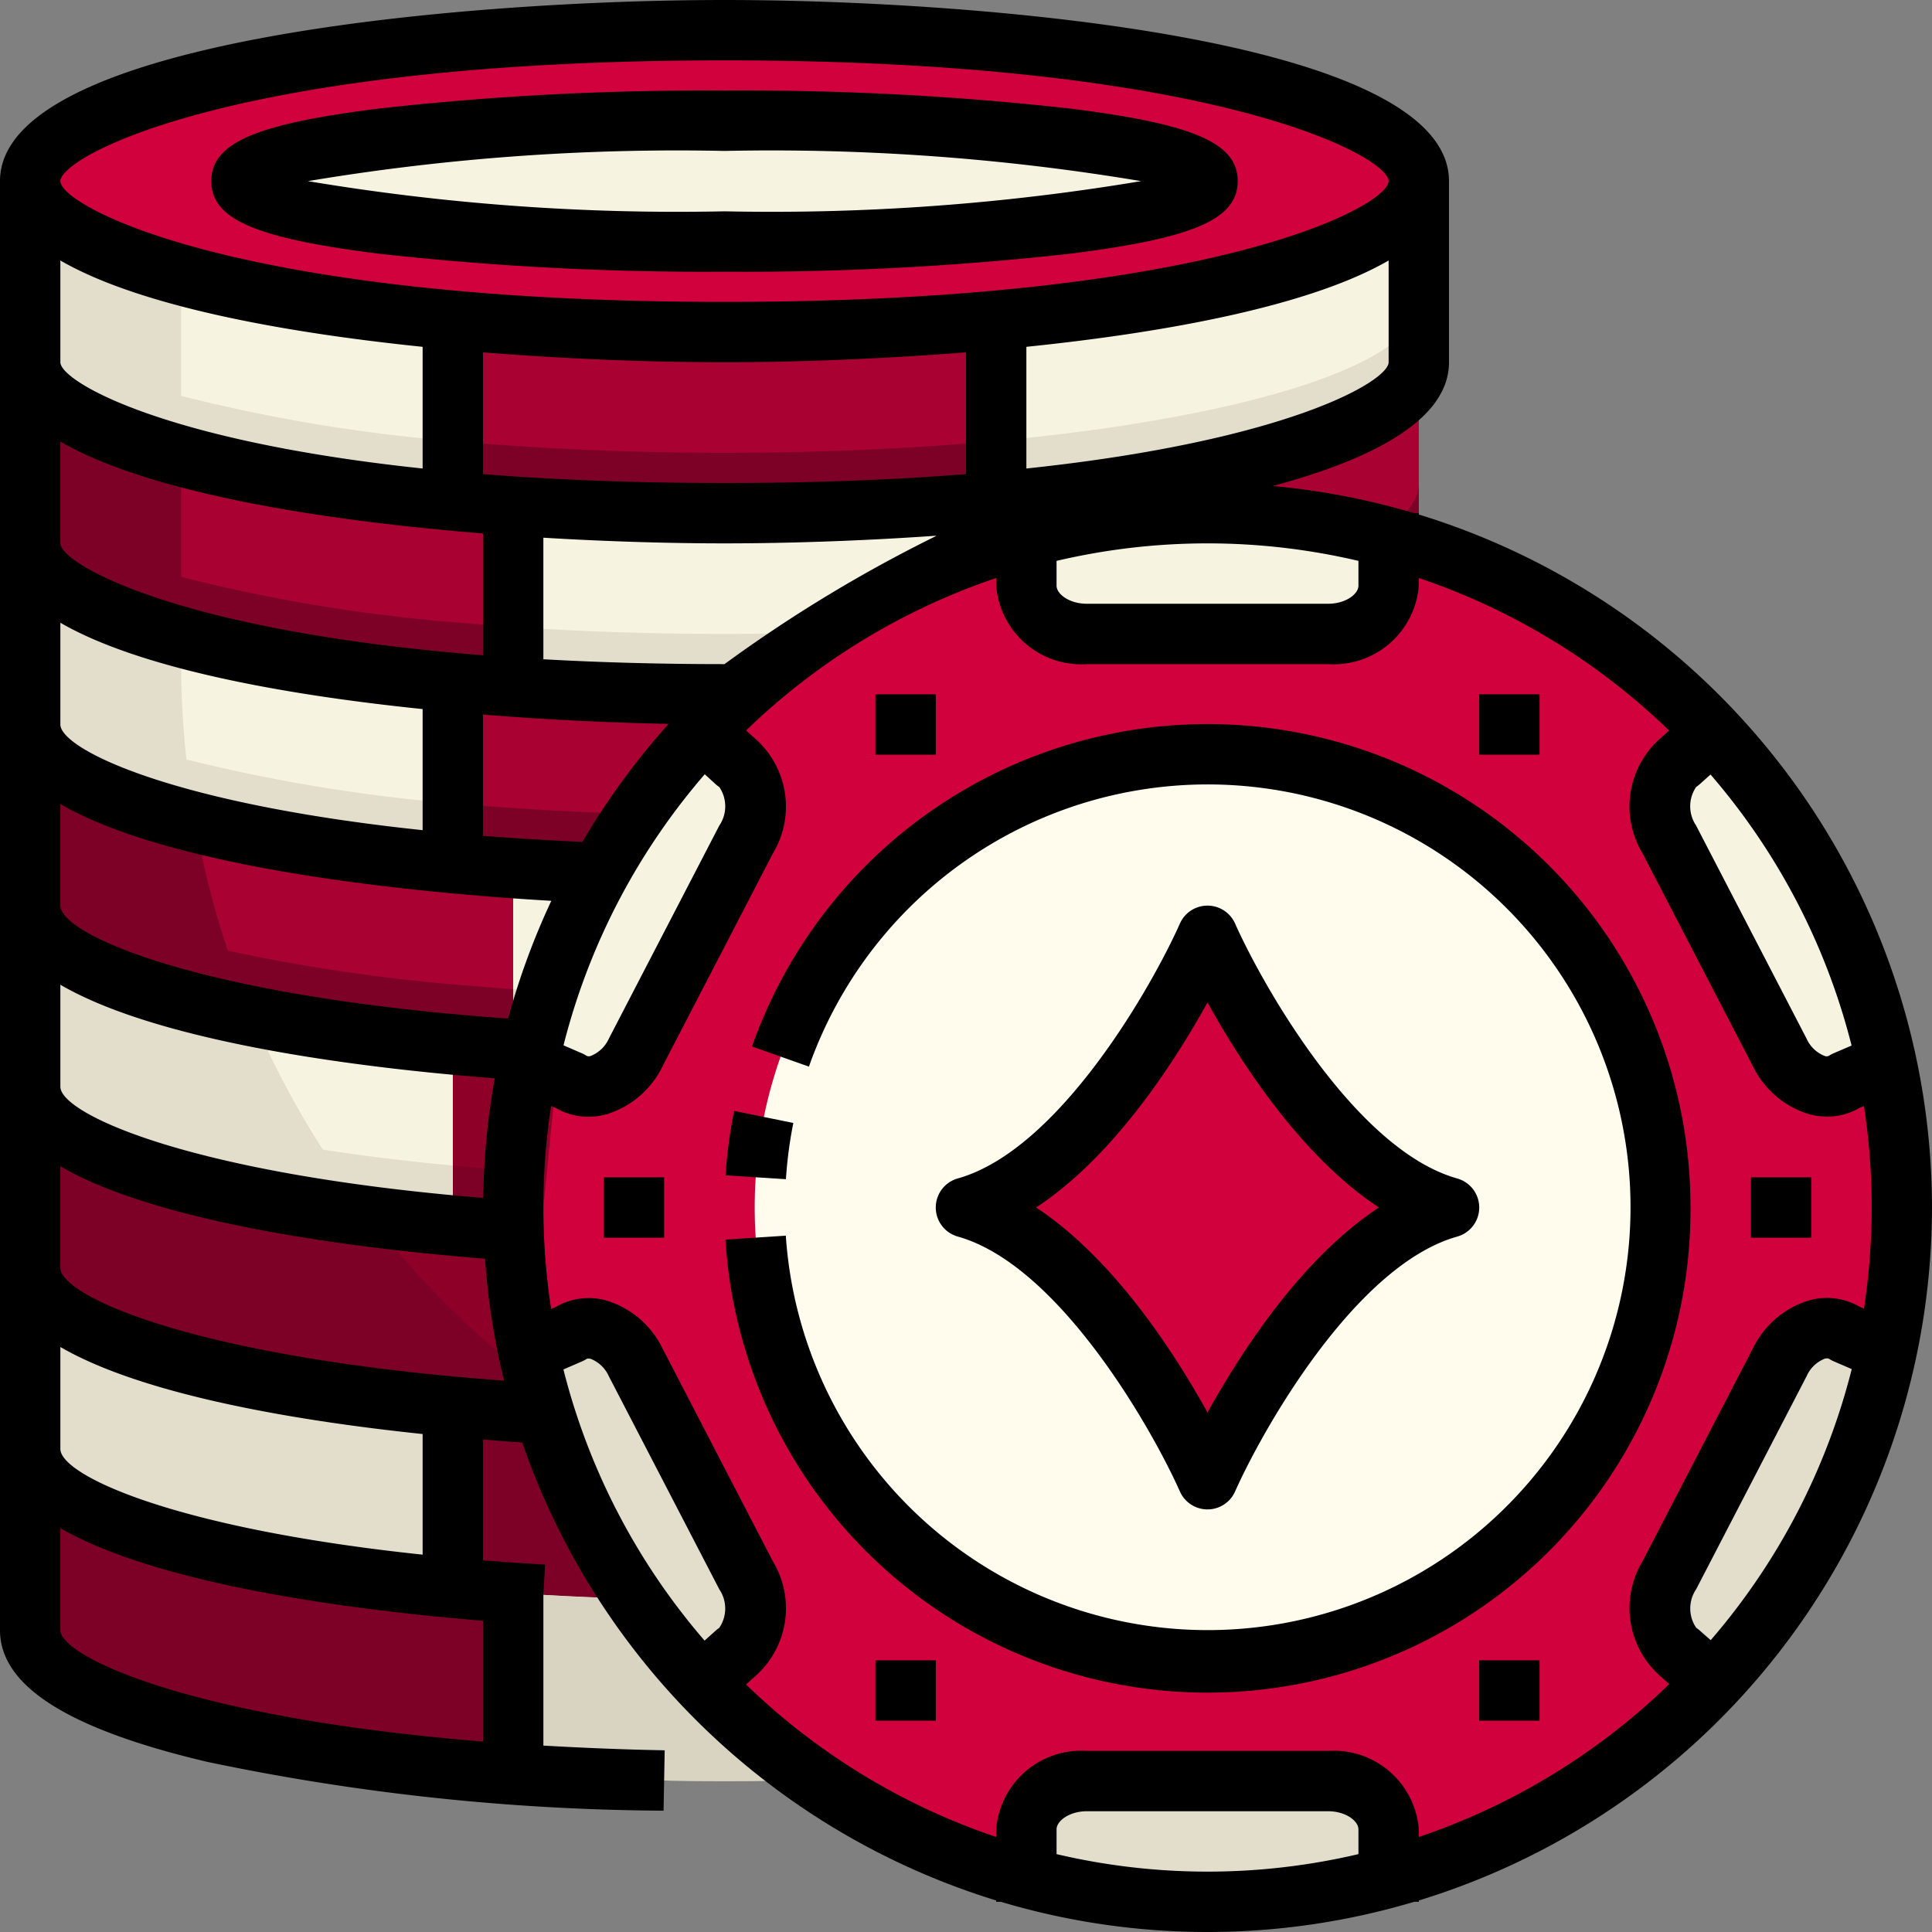 <svg height="512" viewBox="0 0 64 64" width="512" xmlns="http://www.w3.org/2000/svg"><rect x="0" y="0" width="64" height="64" fill="#808080" stroke="none"/><g id="_10-Casino_chip" data-name="10-Casino chip"><ellipse cx="24" cy="6" fill="#f7f3e1" rx="16" ry="2"/><path d="m8 6c0 1.1 7.16 2 16 2s16-.9 16-2-7.16-2-16-2-16 .9-16 2zm16-5c12.7 0 23 2.24 23 5 0 2.07-5.77 3.84-14 4.61-2.76.25-5.81.39-9 .39s-6.24-.14-9-.39c-8.23-.77-14-2.54-14-4.61 0-2.76 10.3-5 23-5z" fill="#d1013e"/><path d="m33 52.61c8.23-.77 14-2.54 14-4.61v6c0 2.23-6.72 4.12-16 4.77v-6c.68-.05 1.35-.11 2-.16z" fill="#8f0029"/><path d="m15 52.61c.65.05 1.32.11 2 .16v6c-9.28-.65-16-2.54-16-4.77v-6c0 2.07 5.77 3.84 14 4.61z" fill="#8f0029"/><path d="m31 46.77c.68-.05 1.35-.11 2-.16v6c-.65.05-1.32.11-2 .16-2.21.15-4.56.23-7 .23s-4.79-.08-7-.23c-.68-.05-1.35-.11-2-.16v-6c.65.05 1.32.11 2 .16 2.21.15 4.56.23 7 .23s4.79-.08 7-.23z" fill="#8f0029"/><path d="m17 40.77v6c-.68-.05-1.35-.11-2-.16-8.23-.77-14-2.54-14-4.61v-6c0 2.07 5.77 3.84 14 4.61.65.05 1.32.11 2 .16z" fill="#8f0029"/><path d="m33 46.61c-.65.05-1.32.11-2 .16v-6c.68-.05 1.35-.11 2-.16 8.23-.77 14-2.54 14-4.61v6c0 2.07-5.77 3.84-14 4.61z" fill="#8f0029"/><path d="m31 34.77c.68-.05 1.35-.11 2-.16v6c-.65.05-1.32.11-2 .16-2.21.15-4.56.23-7 .23s-4.79-.08-7-.23c-.68-.05-1.35-.11-2-.16v-6c.65.05 1.32.11 2 .16 2.21.15 4.56.23 7 .23s4.79-.08 7-.23z" fill="#8f0029"/><path d="m33 34.61c-.65.05-1.32.11-2 .16v-6c.68-.05 1.35-.11 2-.16 8.23-.77 14-2.54 14-4.61v6c0 2.07-5.77 3.84-14 4.61z" fill="#a80132"/><path d="m17 28.77v6c-.68-.05-1.35-.11-2-.16-8.23-.77-14-2.54-14-4.61v-6c0 2.07 5.77 3.84 14 4.61.65.05 1.32.11 2 .16z" fill="#a80132"/><path d="m31 22.77c.68-.05 1.35-.11 2-.16v6c-.65.05-1.32.11-2 .16-2.21.15-4.56.23-7 .23s-4.79-.08-7-.23c-.68-.05-1.35-.11-2-.16v-6c.65.05 1.32.11 2 .16 2.21.15 4.56.23 7 .23s4.79-.08 7-.23z" fill="#a80132"/><path d="m17 16.77v6c-.68-.05-1.35-.11-2-.16-8.23-.77-14-2.54-14-4.61v-6c0 2.07 5.77 3.84 14 4.61.65.05 1.32.11 2 .16z" fill="#a80132"/><path d="m33 22.61c-.65.05-1.32.11-2 .16v-6c.68-.05 1.35-.11 2-.16 8.23-.77 14-2.54 14-4.61v6c0 2.07-5.77 3.84-14 4.61z" fill="#a80132"/><path d="m31 16.77c-2.21.15-4.56.23-7 .23s-4.79-.08-7-.23c-.68-.05-1.35-.11-2-.16v-6c2.76.25 5.81.39 9 .39s6.24-.14 9-.39v6c-.65.05-1.32.11-2 .16z" fill="#a80132"/><path d="m31 52.77v6c-2.21.15-4.56.23-7 .23s-4.79-.08-7-.23v-6c2.21.15 4.56.23 7 .23s4.79-.08 7-.23z" fill="#e3decb"/><g fill="#f7f3e1"><path d="m47 42v6c0 2.07-5.77 3.84-14 4.61v-6c8.23-.77 14-2.54 14-4.61z"/><path d="m15 46.61v6c-8.23-.77-14-2.54-14-4.61v-6c0 2.07 5.77 3.84 14 4.61z"/><path d="m31 40.77v6c-2.21.15-4.56.23-7 .23s-4.79-.08-7-.23v-6c2.21.15 4.56.23 7 .23s4.79-.08 7-.23z"/><path d="m47 30v6c0 2.07-5.77 3.84-14 4.61v-6c8.23-.77 14-2.54 14-4.61z"/><path d="m15 34.61v6c-8.23-.77-14-2.54-14-4.61v-6c0 2.07 5.77 3.84 14 4.61z"/><path d="m31 28.77v6c-2.21.15-4.56.23-7 .23s-4.79-.08-7-.23v-6c2.21.15 4.56.23 7 .23s4.79-.08 7-.23z"/><path d="m47 18v6c0 2.07-5.77 3.84-14 4.61v-6c8.23-.77 14-2.54 14-4.61z"/><path d="m15 22.61v6c-8.23-.77-14-2.54-14-4.61v-6c0 2.07 5.77 3.84 14 4.61z"/><path d="m31 16.77v6c-2.21.15-4.56.23-7 .23s-4.79-.08-7-.23v-6c2.21.15 4.56.23 7 .23s4.79-.08 7-.23z"/><path d="m33 10.61c8.23-.77 14-2.54 14-4.61v6c0 2.07-5.77 3.84-14 4.61z"/><path d="m15 10.61v6c-8.23-.77-14-2.54-14-4.61v-6c0 2.07 5.77 3.84 14 4.61z"/></g><path d="m31 20.77v2c-2.21.15-4.56.23-7 .23s-4.79-.08-7-.23v-2c2.21.15 4.56.23 7 .23s4.79-.08 7-.23z" fill="#e3decb"/><path d="m47 16v2c0 2.07-5.77 3.84-14 4.61-.65.05-1.32.11-2 .16v-2c.68-.05 1.35-.11 2-.16 8.23-.77 14-2.54 14-4.61z" fill="#7d0126"/><path d="m31 32.77v2c-2.21.15-4.56.23-7 .23s-4.79-.08-7-.23v-2c2.21.15 4.56.23 7 .23s4.79-.08 7-.23z" fill="#e3decb"/><path d="m47 28v2c0 2.07-5.77 3.84-14 4.61-.65.05-1.32.11-2 .16v-2c.68-.05 1.35-.11 2-.16 8.23-.77 14-2.54 14-4.61z" fill="#7d0126"/><path d="m31 44.77v2c-2.21.15-4.56.23-7 .23s-4.79-.08-7-.23v-2c2.21.15 4.56.23 7 .23s4.79-.08 7-.23z" fill="#e3decb"/><path d="m47 40v2c0 2.07-5.77 3.84-14 4.61-.65.05-1.32.11-2 .16v-2c.68-.05 1.35-.11 2-.16 8.23-.77 14-2.54 14-4.61z" fill="#7d0126"/><path d="m33 14.61v2c-.65.05-1.32.11-2 .16-2.21.15-4.56.23-7 .23s-4.79-.08-7-.23c-.68-.05-1.35-.11-2-.16v-2c2.76.25 5.81.39 9 .39s6.24-.14 9-.39z" fill="#7d0126"/><path d="m47 10v2c0 2.07-5.77 3.84-14 4.61v-2c8.23-.77 14-2.54 14-4.61z" fill="#e3decb"/><path d="m33 26.61v2c-.65.05-1.32.11-2 .16-2.21.15-4.56.23-7 .23s-4.79-.08-7-.23c-.68-.05-1.35-.11-2-.16v-2c2.76.25 5.81.39 9 .39s6.24-.14 9-.39z" fill="#7d0126"/><path d="m47 22v2c0 2.07-5.77 3.84-14 4.61v-2c8.23-.77 14-2.54 14-4.61z" fill="#e3decb"/><path d="m33 38.61v2c-.65.05-1.32.11-2 .16-2.21.15-4.56.23-7 .23s-4.79-.08-7-.23c-.68-.05-1.35-.11-2-.16v-2c2.76.25 5.81.39 9 .39s6.24-.14 9-.39z" fill="#7d0126"/><path d="m47 34v2c0 2.07-5.77 3.84-14 4.61v-2c8.23-.77 14-2.54 14-4.61z" fill="#e3decb"/><path d="m47 46v2c0 2.07-5.77 3.84-14 4.61v-2c8.23-.77 14-2.54 14-4.61z" fill="#e3decb"/><path d="m47 48v6c0 2.23-6.72 4.12-16 4.77v-6c.68-.05 1.35-.11 2-.16 1.73-.16 3.34-.37 4.82-.61h5.18a4 4 0 0 0 4-4z" fill="#7d0126"/><path d="m15 52.61c.65.05 1.32.11 2 .16v6c-9.28-.65-16-2.54-16-4.77v-6c0 2.07 5.77 3.84 14 4.61z" fill="#7d0126"/><path d="m28.038 50.919a29.6 29.6 0 0 1 -8.778-4.029h-.01q-1.15-.045-2.25-.12c-.68-.05-1.35-.11-2-.16v6c.65.05 1.32.11 2 .16 2.21.15 4.56.23 7 .23s4.79-.08 7-.23c.68-.05 1.35-.11 2-.16v-2c-1.567.142-3.235.244-4.962.309z" fill="#7d0126"/><path d="m16.429 44.724a30.06 30.06 0 0 1 -4.2-4.424c-6.719-.88-11.229-2.47-11.229-4.3v6c0 2.07 5.77 3.84 14 4.61.65.05 1.32.11 2 .16v-2c-.194-.014-.379-.03-.571-.046z" fill="#7d0126"/><path d="m15 32.61a60.967 60.967 0 0 1 -7.452-1.118 28.471 28.471 0 0 1 -1.078-4.262c-3.41-.86-5.47-1.99-5.47-3.23v6c0 2.07 5.77 3.84 14 4.61.65.05 1.32.11 2 .16v-2c-.68-.05-1.35-.11-2-.16z" fill="#7d0126"/><path d="m15 20.61a54.671 54.671 0 0 1 -9-1.5v-4c-3.13-.85-5-1.93-5-3.11v6c0 2.07 5.77 3.84 14 4.61.65.05 1.32.11 2 .16v-2c-.68-.05-1.35-.11-2-.16z" fill="#7d0126"/><path d="m31 52.77v6c-2.21.15-4.56.23-7 .23s-4.79-.08-7-.23v-6c2.21.15 4.56.23 7 .23s4.79-.08 7-.23z" fill="#d9d4c2"/><path d="m15 46.61v6c-8.23-.77-14-2.54-14-4.61v-6c0 2.07 5.77 3.84 14 4.61z" fill="#e3decb"/><path d="m15 38.61c-1.528-.143-2.971-.321-4.308-.528a30.335 30.335 0 0 1 -2.332-4.412v-.01c-4.53-.91-7.36-2.21-7.36-3.66v6c0 1.828 4.506 3.422 11.228 4.3q1.331.172 2.77.31z" fill="#e3decb"/><path d="m6.177 25.158a29.2 29.2 0 0 1 -.177-3.158v-.89c-3.13-.85-5-1.93-5-3.11v6c0 2.07 5.77 3.84 14 4.61v-2a55.273 55.273 0 0 1 -8.823-1.452z" fill="#e3decb"/><path d="m6 13.113v-4c-3.13-.853-5-1.933-5-3.113v6c0 2.07 5.77 3.84 14 4.61v-2a54.671 54.671 0 0 1 -9-1.497z" fill="#e3decb"/><path d="m62.5 35.23a23 23 0 0 1 0 9.54l-1.36-.59c-.7-.45-1.68-.02-2.18.95l-3.66 7.06a2 2 0 0 0 .35 2.58l1.1.98a22.9 22.9 0 0 1 -10.75 6.45v-1.6a1.839 1.839 0 0 0 -2-1.6h-8a1.839 1.839 0 0 0 -2 1.6v1.6a22.849 22.849 0 0 1 -10.74-6.44l1.11-.99a2.017 2.017 0 0 0 .35-2.58l-3.66-7.06c-.51-.97-1.48-1.4-2.18-.95l-1.38.59a22.7 22.7 0 0 1 -.5-4.77 22.154 22.154 0 0 1 .51-4.78l1.37.59c.7.45 1.67.03 2.18-.95l3.66-7.05a2.014 2.014 0 0 0 -.35-2.58l-1.1-.99a22.769 22.769 0 0 1 10.73-6.44v1.6a1.839 1.839 0 0 0 2 1.6h8a1.839 1.839 0 0 0 2-1.6v-1.6a22.818 22.818 0 0 1 10.74 6.45l-1.09.98a2 2 0 0 0 -.35 2.58l3.66 7.05c.5.98 1.48 1.4 2.18.95zm-7.5 4.77a15 15 0 1 0 -15 15 15.005 15.005 0 0 0 15-15z" fill="#d1013e"/><path d="m40 25a15 15 0 1 1 -15 15 15.005 15.005 0 0 1 15-15zm8 15c-4.57-1.29-8-9-8-9s-3.43 7.71-8 9c4.57 1.29 8 9 8 9s3.43-7.71 8-9z" fill="#fffced"/><path d="m40 31s3.43 7.71 8 9c-4.57 1.29-8 9-8 9s-3.43-7.71-8-9c4.57-1.29 8-9 8-9z" fill="#d1013e"/><path d="m46 60.6v1.6a22.9 22.9 0 0 1 -12 0v-1.6a1.839 1.839 0 0 1 2-1.6h8a1.839 1.839 0 0 1 2 1.6z" fill="#f7f3e1"/><path d="m18.88 44.18c.7-.45 1.67-.02 2.18.95l3.66 7.06a2.017 2.017 0 0 1 -.35 2.58l-1.11.99a22.938 22.938 0 0 1 -5.76-10.99z" fill="#f7f3e1"/><path d="m21.06 34.86c-.51.98-1.48 1.4-2.18.95l-1.37-.59a22.736 22.736 0 0 1 5.76-10.98l1.1.99a2.014 2.014 0 0 1 .35 2.58z" fill="#f7f3e1"/><path d="m46 17.8v1.6a1.839 1.839 0 0 1 -2 1.6h-8a1.839 1.839 0 0 1 -2-1.6v-1.6a22.9 22.9 0 0 1 12 0z" fill="#f7f3e1"/><path d="m61.14 35.81c-.7.45-1.68.03-2.18-.95l-3.66-7.05a2 2 0 0 1 .35-2.58l1.09-.98a22.82 22.82 0 0 1 5.76 10.98z" fill="#f7f3e1"/><path d="m58.96 45.13c.5-.97 1.48-1.4 2.18-.95l1.36.59a22.89 22.89 0 0 1 -5.75 10.98l-1.1-.98a2 2 0 0 1 -.35-2.58z" fill="#f7f3e1"/><path d="m46 60.6v1.6a22.9 22.9 0 0 1 -12 0v-1.6a1.839 1.839 0 0 1 2-1.6h8a1.839 1.839 0 0 1 2 1.6z" fill="#e3decb"/><path d="m24.37 54.77-1.11.99a22.938 22.938 0 0 1 -5.76-10.99l1.38-.59c.7-.45 1.67-.02 2.18.95l3.66 7.06a2.017 2.017 0 0 1 -.35 2.58z" fill="#e3decb"/><path d="m62.5 44.77a22.89 22.89 0 0 1 -5.75 10.98l-1.1-.98a2 2 0 0 1 -.35-2.58l3.66-7.06c.5-.97 1.48-1.4 2.18-.95z" fill="#e3decb"/><path d="m18.437 35.619-.927-.4a22.154 22.154 0 0 0 -.51 4.781 22.7 22.7 0 0 0 .5 4.77l.936-.4a22.083 22.083 0 0 1 -.436-4.37" fill="#8f0029"/><path d="m12.562 8.406a97.183 97.183 0 0 0 11.438.594 97.152 97.152 0 0 0 11.437-.594c4.108-.513 5.563-1.143 5.563-2.406s-1.455-1.893-5.563-2.406a97.152 97.152 0 0 0 -11.437-.594 97.183 97.183 0 0 0 -11.438.594c-4.107.513-5.562 1.143-5.562 2.406s1.455 1.893 5.562 2.406zm11.438-3.406a74.1 74.1 0 0 1 13.8 1 74.1 74.1 0 0 1 -13.8 1 74.1 74.1 0 0 1 -13.8-1 74.1 74.1 0 0 1 13.8-1z"/><path d="m64 40a24.041 24.041 0 0 0 -17-22.956v-.044h-.155a23.868 23.868 0 0 0 -4.686-.9c3.428-.92 5.841-2.241 5.841-4.1v-6c0-4.746-15.7-6-24-6s-24 1.254-24 6v48c0 1.847 2.243 3.274 6.858 4.362a75.533 75.533 0 0 0 15.123 1.619l.038-2c-1.43-.026-2.755-.084-4.019-.156v-5.014l.058-.981q-1.068-.063-2.058-.144v-4c.48.039.915.07 1.3.1a24.1 24.1 0 0 0 15.7 15.17v.044h.155a23.927 23.927 0 0 0 13.69 0h.155v-.044a24.041 24.041 0 0 0 17-22.956zm-7.685 14.021a1.216 1.216 0 0 0 -.127-.1 1.138 1.138 0 0 1 0-1.277l3.659-7.057a1.1 1.1 0 0 1 .6-.579c.095-.024.135 0 .151.01a1.086 1.086 0 0 0 .143.076l.6.259a21.949 21.949 0 0 1 -4.672 8.98zm-.128-27.952a1.024 1.024 0 0 0 .128-.1l.348-.312a21.943 21.943 0 0 1 4.673 8.978l-.6.258a.985.985 0 0 0 -.143.077.171.171 0 0 1 -.151.009 1.1 1.1 0 0 1 -.6-.579l-3.659-7.057a1.139 1.139 0 0 1 .004-1.274zm-21.187-7.489a21.842 21.842 0 0 1 10 0v.82c0 .283-.428.6-1 .6h-8c-.572 0-1-.317-1-.6zm-11.3 7.392a1.024 1.024 0 0 0 .128.1 1.135 1.135 0 0 1 0 1.276l-3.656 7.052a1.107 1.107 0 0 1 -.6.578.169.169 0 0 1 -.15-.009 1 1 0 0 0 -.144-.077l-.611-.264a21.962 21.962 0 0 1 4.679-8.98zm.127 27.952a1.216 1.216 0 0 0 -.127.1l-.36.323a21.958 21.958 0 0 1 -4.676-8.982l.612-.265a1.1 1.1 0 0 0 .144-.076c.017-.012.055-.034.15-.01a1.106 1.106 0 0 1 .6.579l3.659 7.057a1.135 1.135 0 0 1 -.002 1.274zm-1.679-29.944a24.1 24.1 0 0 0 -2.855 3.909c-1.16-.053-2.261-.12-3.293-.2v-4.017c2.16.173 4.272.27 6.148.308zm-4.148-2.141v-4.027c2.183.132 4.256.188 6 .188 2.017 0 4.473-.075 7.032-.255a47.276 47.276 0 0 0 -7.032 4.255c-2.189 0-4.181-.059-6-.161zm6-9.839c2.271 0 5.095-.1 8-.328v4.034c-2.325.184-4.98.294-8 .294s-5.675-.11-8-.294v-4.034c2.905.233 5.729.328 8 .328zm10 3.52v-4.031c4.755-.489 9.437-1.375 12-2.86v3.371c0 .617-3.309 2.6-12 3.52zm-10-13.52c16.258 0 22 3.186 22 4s-5.742 4-22 4-22-3.186-22-4 5.742-4 22-4zm-22 6.629c2.563 1.485 7.245 2.371 12 2.86v4.031c-8.691-.92-12-2.903-12-3.52zm0 6c2.922 1.693 8.6 2.609 14 3.043v4.034c-10.191-.806-14-3.043-14-3.706zm0 6c2.563 1.485 7.245 2.371 12 2.86v4.011c-8.453-.889-12-2.714-12-3.5zm0 6.006c3.839 2.226 12.218 2.971 16.263 3.206a23.883 23.883 0 0 0 -1.431 3.9c-10.325-.736-14.832-2.802-14.832-3.741zm0 5.986c3.439 2 10.482 2.8 14.39 3.1a24.05 24.05 0 0 0 -.382 3.962c-9.753-.796-14.008-2.796-14.008-3.683zm0 21.379v-3.379c3.327 1.93 10.029 2.746 14 3.069v4c-9.748-.782-14-2.825-14-3.69zm12-2.5c-8.328-.88-12-2.651-12-3.5v-3.379c2.816 1.634 8.049 2.47 12 2.883zm-12-9.5v-3.364c3.342 1.942 10.084 2.746 14.067 3.061a23.865 23.865 0 0 0 .631 4.038c-10.231-.748-14.698-2.8-14.698-3.735zm33 19.42v-.82c0-.283.428-.6 1-.6h8c.572 0 1 .317 1 .6v.82a21.842 21.842 0 0 1 -10 0zm9-3.42h-8a2.825 2.825 0 0 0 -3 2.6v.252a22.017 22.017 0 0 1 -8.287-5.052l.272-.244a3 3 0 0 0 .621-3.828l-3.659-7.058a3.047 3.047 0 0 0 -1.862-1.59 2.162 2.162 0 0 0 -1.667.21l-.162.07a22.161 22.161 0 0 1 0-6.724l.161.069a2.113 2.113 0 0 0 1.074.289 2.292 2.292 0 0 0 .593-.079 3.047 3.047 0 0 0 1.862-1.59l3.659-7.057a3 3 0 0 0 -.621-3.829l-.268-.241a22.038 22.038 0 0 1 8.284-5.05v.252a2.825 2.825 0 0 0 3 2.6h8a2.825 2.825 0 0 0 3-2.6v-.252a22.02 22.02 0 0 1 8.29 5.052l-.26.234a3 3 0 0 0 -.622 3.828l3.659 7.059a3.054 3.054 0 0 0 1.865 1.59 2.313 2.313 0 0 0 .591.078 2.116 2.116 0 0 0 1.077-.289l.146-.063a22.168 22.168 0 0 1 0 6.712l-.147-.064a2.17 2.17 0 0 0 -1.666-.21 3.048 3.048 0 0 0 -1.865 1.59l-3.659 7.058a3 3 0 0 0 .622 3.828l.264.237a22.019 22.019 0 0 1 -8.295 5.064v-.252a2.825 2.825 0 0 0 -3-2.6z"/><path d="m39.086 49.407a1 1 0 0 0 1.828 0c.9-2.026 3.978-7.493 7.357-8.443a1 1 0 0 0 0-1.926c-3.372-.948-6.455-6.416-7.357-8.444a1 1 0 0 0 -1.828 0c-.9 2.026-3.978 7.493-7.357 8.443a1 1 0 0 0 0 1.926c3.371.948 6.455 6.416 7.357 8.444zm.914-16.197c1.1 1.984 3.108 5.1 5.678 6.79-2.57 1.686-4.578 4.806-5.678 6.79-1.1-1.984-3.108-5.1-5.678-6.79 2.57-1.686 4.578-4.806 5.678-6.79z"/><path d="m56 40a16 16 0 0 0 -31.09-5.333l1.887.666a14.007 14.007 0 1 1 -.766 5.6l-2 .131a16 16 0 0 0 31.969-1.064z"/><path d="m26.28 37.2-1.961-.4a16.207 16.207 0 0 0 -.284 2.134l2 .129a14.037 14.037 0 0 1 .245-1.863z"/><path d="m58 39h2v2h-2z"/><path d="m20 39h2v2h-2z"/><path d="m49 55h2v2h-2z"/><path d="m29 55h2v2h-2z"/><path d="m49 23h2v2h-2z"/><path d="m29 23h2v2h-2z"/></g></svg>